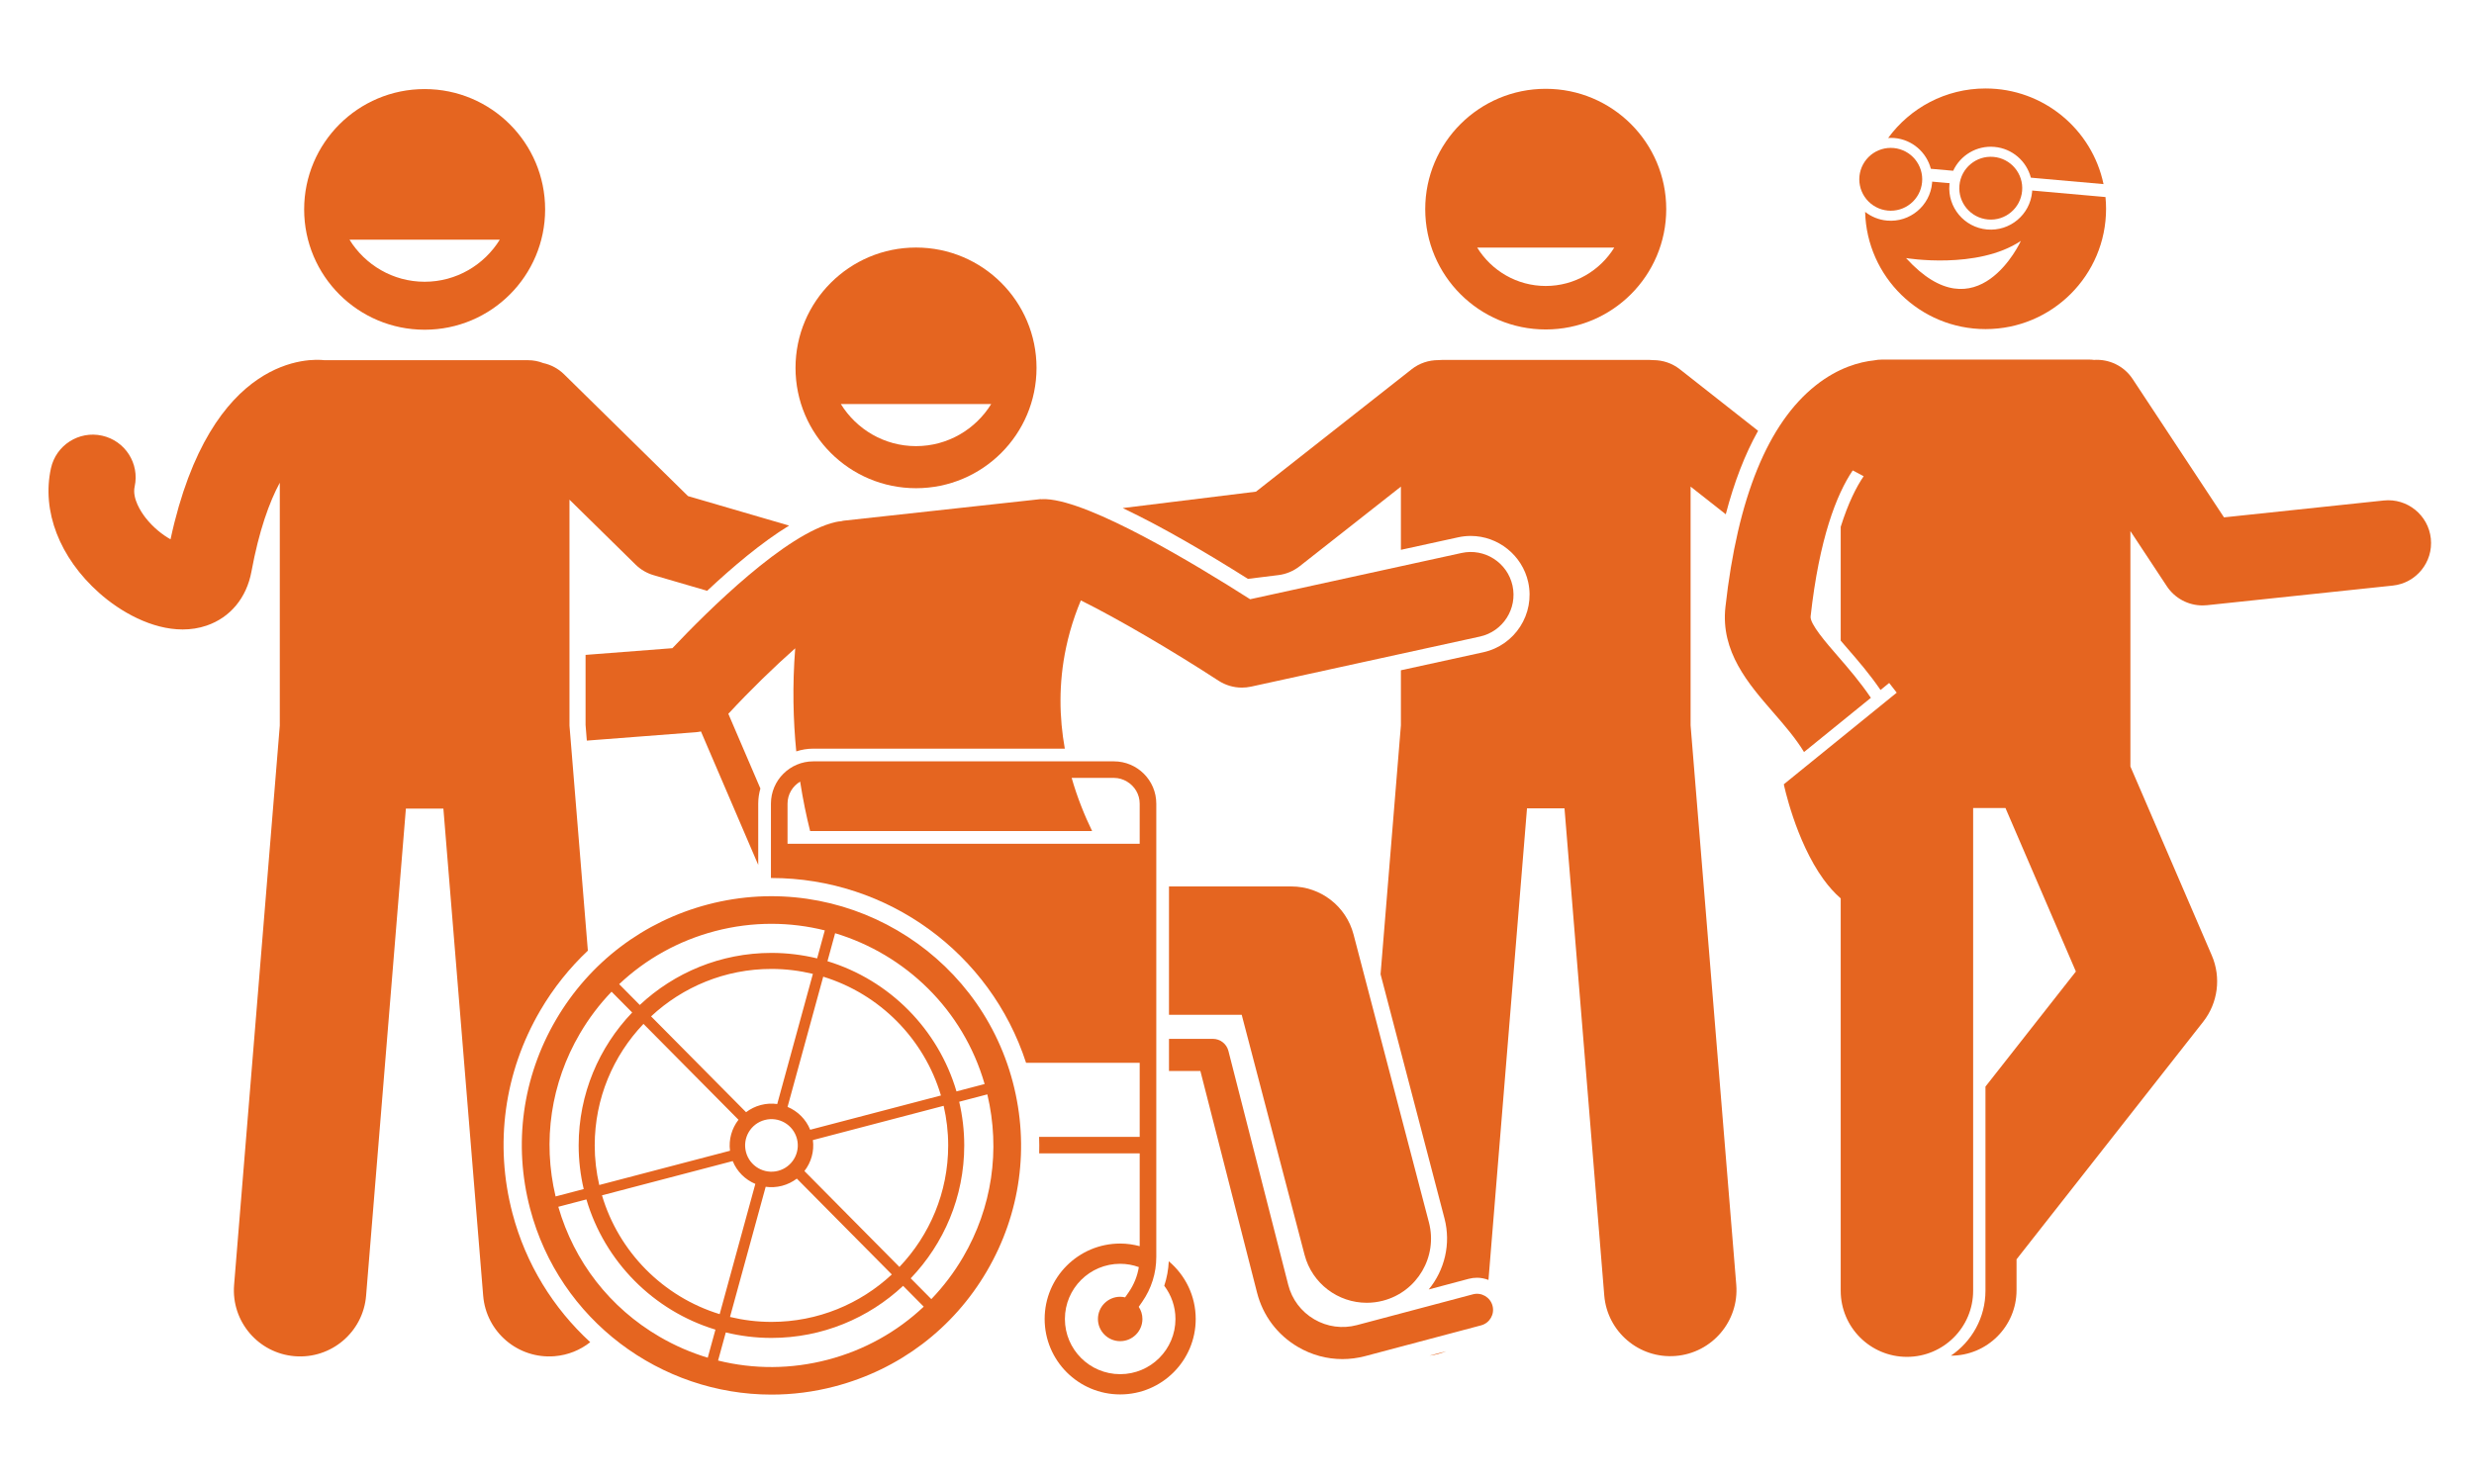 <svg xmlns="http://www.w3.org/2000/svg" xmlns:xlink="http://www.w3.org/1999/xlink" width="500" viewBox="0 0 375 225" height="300" preserveAspectRatio="xMidYMid meet"><defs><clipPath id="id1"><path d="M 216 13.414 L 253 13.414 L 253 50 L 216 50 Z M 216 13.414 " clip-rule="nonzero"></path></clipPath><clipPath id="id2"><path d="M 46 13.414 L 83 13.414 L 83 50 L 46 50 Z M 46 13.414 " clip-rule="nonzero"></path></clipPath><clipPath id="id3"><path d="M 116 115 L 182 115 L 182 211.414 L 116 211.414 Z M 116 115 " clip-rule="nonzero"></path></clipPath><clipPath id="id4"><path d="M 79 135 L 155 135 L 155 211.414 L 79 211.414 Z M 79 135 " clip-rule="nonzero"></path></clipPath><clipPath id="id5"><path d="M 286 13.414 L 319 13.414 L 319 28 L 286 28 Z M 286 13.414 " clip-rule="nonzero"></path></clipPath></defs><g clip-path="url(#id1)"><path fill="#e56520" d="M 234.297 13.465 C 224.211 13.465 216.031 21.633 216.031 31.707 C 216.031 41.785 224.211 49.953 234.297 49.953 C 244.387 49.953 252.562 41.785 252.562 31.707 C 252.562 21.633 244.387 13.465 234.297 13.465 Z M 234.297 43.359 C 229.906 43.359 226.062 41.023 223.91 37.543 L 244.684 37.543 C 242.531 41.023 238.688 43.359 234.297 43.359 Z M 234.297 43.359 " fill-opacity="1" fill-rule="nonzero"></path></g><path fill="#e56520" d="M 254.625 55.988 C 253.43 55.047 252.004 54.598 250.59 54.602 C 250.391 54.582 250.184 54.57 249.98 54.57 L 218.617 54.57 C 218.41 54.57 218.207 54.582 218.008 54.602 C 216.594 54.598 215.164 55.047 213.969 55.988 L 190.379 74.543 L 170.176 77.031 C 176.227 79.895 183.125 83.961 189.16 87.766 L 193.77 87.195 C 194.945 87.051 196.059 86.586 196.992 85.855 L 212.344 73.781 L 212.344 83.363 L 221.008 81.469 C 221.633 81.328 222.281 81.258 222.926 81.258 C 227.086 81.258 230.75 84.207 231.641 88.273 C 232.695 93.078 229.637 97.84 224.828 98.895 L 212.344 101.625 L 212.344 109.977 L 209.262 147.711 L 218.945 184.715 C 219.969 188.625 218.949 192.59 216.562 195.504 L 222.625 193.891 C 223.035 193.781 223.457 193.727 223.879 193.727 C 224.488 193.727 225.07 193.852 225.617 194.062 L 231.457 122.559 L 237.141 122.559 L 243.168 196.41 C 243.621 201.93 248.465 206.035 253.988 205.586 C 259.512 205.137 263.629 200.301 263.176 194.781 L 256.254 109.977 L 256.254 73.777 L 261.586 77.973 C 262.863 73.086 264.496 68.863 266.484 65.316 Z M 254.625 55.988 " fill-opacity="1" fill-rule="nonzero"></path><path fill="#e56520" d="M 219.234 204.859 L 216.664 205.543 C 217.559 205.434 218.422 205.195 219.234 204.859 Z M 219.234 204.859 " fill-opacity="1" fill-rule="nonzero"></path><path fill="#e56520" d="M 127.531 79.023 C 127.238 79.047 126.941 79.086 126.645 79.156 C 119.094 80.883 107.336 92.547 101.918 98.277 L 88.758 99.293 L 88.758 109.918 L 88.949 112.289 L 105.449 111.02 C 105.719 111 105.984 110.953 106.25 110.902 L 107.223 113.176 L 114.93 131.137 L 114.93 121.848 C 114.93 121.051 115.051 120.281 115.258 119.551 L 111.445 110.664 L 110.398 108.223 C 113.746 104.617 117.328 101.129 120.535 98.293 C 120.094 103.965 120.227 109.203 120.695 113.922 C 121.512 113.656 122.379 113.508 123.277 113.508 L 161.402 113.508 C 160.562 108.832 160.43 103.648 161.594 98.172 C 161.93 96.574 162.379 94.957 162.953 93.316 C 163.219 92.559 163.512 91.797 163.832 91.031 C 169.508 93.848 177.773 98.695 184.695 103.203 C 185.762 103.895 186.992 104.254 188.242 104.254 C 188.707 104.254 189.172 104.203 189.633 104.105 L 224.309 96.516 C 227.812 95.75 230.027 92.293 229.262 88.793 C 228.492 85.293 225.023 83.07 221.527 83.844 L 189.492 90.855 C 181.066 85.477 165.379 76.035 158.59 75.684 C 158.316 75.668 158.047 75.676 157.781 75.695 L 157.758 75.672 L 151.473 76.359 L 140.773 77.531 L 127.902 78.941 C 127.773 78.953 127.652 78.992 127.531 79.023 Z M 127.531 79.023 " fill-opacity="1" fill-rule="nonzero"></path><path fill="#e56520" d="M 138.848 37.531 C 128.762 37.531 120.582 45.699 120.582 55.777 C 120.582 65.852 128.762 74.02 138.848 74.02 C 148.934 74.02 157.113 65.852 157.113 55.777 C 157.113 45.699 148.934 37.531 138.848 37.531 Z M 138.848 67.641 C 134.031 67.641 129.816 65.082 127.453 61.262 L 150.242 61.262 C 147.879 65.082 143.66 67.641 138.848 67.641 Z M 138.848 67.641 " fill-opacity="1" fill-rule="nonzero"></path><g clip-path="url(#id2)"><path fill="#e56520" d="M 46.102 31.75 C 46.102 41.824 54.277 49.992 64.367 49.992 C 74.453 49.992 82.629 41.824 82.629 31.75 C 82.629 21.672 74.453 13.504 64.367 13.504 C 54.277 13.504 46.102 21.672 46.102 31.75 Z M 64.367 42.719 C 59.551 42.719 55.332 40.156 52.973 36.336 L 75.758 36.336 C 73.398 40.156 69.18 42.719 64.367 42.719 Z M 64.367 42.719 " fill-opacity="1" fill-rule="nonzero"></path></g><path fill="#e56520" d="M 25.848 81.77 C 24.672 81.109 23.211 79.992 22.031 78.461 C 21.41 77.656 20.012 75.594 20.41 73.777 C 21.18 70.277 18.961 66.82 15.457 66.051 C 11.961 65.281 8.492 67.496 7.723 70.996 C 6.297 77.484 9.023 84.543 15.012 89.879 C 18.285 92.797 23.016 95.438 27.688 95.438 C 28.914 95.438 30.137 95.254 31.328 94.848 C 34.906 93.621 37.379 90.637 38.113 86.66 C 39.266 80.422 40.832 76.113 42.41 73.188 L 42.41 110.016 L 35.484 194.82 C 35.035 200.34 39.148 205.176 44.676 205.625 C 50.199 206.074 55.043 201.969 55.492 196.449 L 61.523 122.598 L 67.207 122.598 L 73.238 196.449 C 73.688 201.969 78.535 206.074 84.059 205.625 C 86.109 205.457 87.965 204.684 89.465 203.496 C 83.883 198.371 79.703 191.668 77.676 183.953 C 74.922 173.48 76.422 162.562 81.891 153.211 C 83.879 149.809 86.316 146.766 89.105 144.137 L 86.32 110.016 L 86.32 75.758 L 96.34 85.605 C 97.105 86.359 98.047 86.91 99.074 87.207 L 107.188 89.574 C 111.074 85.93 115.48 82.215 119.609 79.688 L 104.285 75.215 L 85.504 56.754 C 84.598 55.863 83.492 55.297 82.332 55.047 C 81.625 54.77 80.855 54.613 80.047 54.613 L 49.18 54.613 C 47.289 54.387 31.941 53.512 25.848 81.77 Z M 25.848 81.77 " fill-opacity="1" fill-rule="nonzero"></path><path fill="#e56520" d="M 188.215 153.863 L 197.742 190.254 C 198.887 194.629 202.836 197.523 207.16 197.523 C 207.973 197.523 208.805 197.422 209.629 197.207 C 214.836 195.848 217.949 190.531 216.59 185.332 L 205.164 141.672 C 204.043 137.391 200.172 134.402 195.738 134.402 L 177.191 134.402 L 177.191 153.863 Z M 188.215 153.863 " fill-opacity="1" fill-rule="nonzero"></path><path fill="#e56520" d="M 223.254 196.242 L 205.684 200.906 C 203.473 201.492 201.172 201.18 199.199 200.023 C 197.227 198.867 195.828 197.012 195.266 194.801 L 186.199 159.34 C 185.926 158.262 184.953 157.508 183.84 157.508 L 177.191 157.508 L 177.191 162.375 L 181.949 162.375 L 190.543 196.004 C 191.434 199.484 193.633 202.402 196.734 204.219 C 198.816 205.438 201.129 206.062 203.477 206.062 C 204.629 206.062 205.789 205.91 206.938 205.609 L 224.504 200.945 C 225.805 200.598 226.578 199.266 226.23 197.969 C 225.883 196.672 224.551 195.898 223.254 196.242 Z M 223.254 196.242 " fill-opacity="1" fill-rule="nonzero"></path><g clip-path="url(#id3)"><path fill="#e56520" d="M 175.266 167.496 L 175.266 121.848 C 175.266 118.309 172.383 115.434 168.844 115.434 L 123.277 115.434 C 119.738 115.434 116.855 118.309 116.855 121.848 L 116.855 133.121 C 116.879 133.121 116.906 133.121 116.93 133.121 C 134.586 133.121 150.133 144.531 155.527 161.137 L 172.75 161.137 L 172.75 172.367 L 157.504 172.367 C 157.531 173.203 157.539 174.043 157.516 174.875 L 172.75 174.875 L 172.75 188.941 C 171.805 188.691 170.816 188.543 169.793 188.543 C 163.469 188.543 158.344 193.664 158.344 199.98 C 158.344 206.297 163.469 211.418 169.793 211.418 C 176.117 211.418 181.242 206.297 181.242 199.98 C 181.242 196.469 179.652 193.328 177.16 191.23 C 177.098 192.504 176.871 193.754 176.473 194.945 C 177.535 196.348 178.172 198.09 178.172 199.98 C 178.172 204.602 174.418 208.348 169.793 208.348 C 165.164 208.348 161.414 204.602 161.414 199.98 C 161.414 195.359 165.164 191.613 169.793 191.613 C 170.789 191.613 171.738 191.793 172.621 192.113 C 172.398 193.484 171.871 194.789 171.066 195.949 L 170.539 196.703 C 170.301 196.648 170.051 196.613 169.793 196.613 C 167.934 196.613 166.422 198.125 166.422 199.98 C 166.422 201.836 167.934 203.344 169.793 203.344 C 171.648 203.344 173.164 201.836 173.164 199.98 C 173.164 199.297 172.957 198.664 172.605 198.137 L 173.129 197.383 C 174.527 195.375 175.266 193.02 175.266 190.57 Z M 119.371 127.926 L 119.371 121.848 C 119.371 120.418 120.148 119.18 121.297 118.5 L 121.297 118.594 C 121.715 121.277 122.23 123.754 122.797 126.004 L 165.539 126.004 C 164.391 123.637 163.293 120.93 162.438 117.941 L 168.844 117.941 C 169.57 117.941 170.242 118.152 170.824 118.5 C 171.973 119.18 172.75 120.418 172.75 121.848 L 172.75 127.926 Z M 119.371 127.926 " fill-opacity="1" fill-rule="nonzero"></path></g><g clip-path="url(#id4)"><path fill="#e56520" d="M 107.336 137.121 C 97.562 139.684 89.375 145.891 84.277 154.605 C 79.18 163.316 77.785 173.492 80.348 183.25 C 84.801 200.199 100.168 211.445 116.941 211.445 C 120.109 211.445 123.328 211.047 126.535 210.203 C 136.305 207.645 144.496 201.438 149.59 192.723 C 154.688 184.012 156.082 173.836 153.52 164.074 C 148.227 143.926 127.508 131.836 107.336 137.121 Z M 87.895 156.715 C 89.258 154.383 90.875 152.258 92.699 150.359 L 95.824 153.512 C 90.805 158.754 87.711 165.852 87.711 173.664 C 87.711 175.941 87.98 178.156 88.477 180.285 L 84.215 181.402 C 82.211 172.965 83.496 164.23 87.895 156.715 Z M 123.215 147.656 L 117.809 167.391 C 117.004 167.277 116.16 167.32 115.324 167.539 C 114.488 167.758 113.734 168.137 113.086 168.629 L 98.688 154.098 C 103.477 149.641 109.891 146.906 116.934 146.906 C 119.098 146.906 121.199 147.172 123.215 147.656 Z M 142.625 166.094 L 122.805 171.289 C 122.156 169.684 120.898 168.461 119.375 167.824 L 124.781 148.082 C 133.34 150.707 140.082 157.508 142.625 166.094 Z M 143.723 173.664 C 143.723 180.801 140.906 187.285 136.332 192.09 L 121.93 177.551 C 122.945 176.25 123.441 174.57 123.215 172.855 L 143.035 167.66 C 143.48 169.594 143.723 171.602 143.723 173.664 Z M 115.922 169.809 C 118.055 169.25 120.234 170.523 120.797 172.652 C 121.355 174.781 120.078 176.961 117.945 177.52 C 115.816 178.078 113.633 176.805 113.074 174.676 C 112.512 172.547 113.789 170.367 115.922 169.809 Z M 111.062 176.039 C 111.711 177.645 112.969 178.863 114.492 179.5 L 109.086 199.246 C 100.527 196.621 93.785 189.82 91.246 181.234 Z M 116.059 179.938 C 116.863 180.047 117.707 180.008 118.543 179.789 C 119.379 179.57 120.133 179.191 120.781 178.699 L 135.18 193.23 C 130.391 197.688 123.977 200.422 116.934 200.422 C 114.77 200.422 112.668 200.156 110.652 199.672 Z M 111.938 169.773 C 110.926 171.078 110.43 172.754 110.652 174.473 L 90.832 179.668 C 90.387 177.734 90.145 175.727 90.145 173.664 C 90.145 166.527 92.961 160.039 97.535 155.238 Z M 84.625 182.969 L 88.887 181.852 C 91.652 191.277 99.051 198.738 108.445 201.594 L 107.277 205.852 C 104.754 205.09 102.301 204.031 99.965 202.668 C 92.441 198.281 87.027 191.301 84.625 182.969 Z M 125.469 206.156 C 119.934 207.609 114.246 207.625 108.844 206.281 L 110.012 202.02 C 112.23 202.559 114.547 202.852 116.934 202.852 C 124.645 202.852 131.664 199.848 136.891 194.957 L 140.016 198.113 C 135.969 201.934 131.008 204.707 125.469 206.156 Z M 145.973 190.613 C 144.609 192.941 142.992 195.07 141.168 196.969 L 138.043 193.816 C 143.062 188.574 146.156 181.473 146.156 173.664 C 146.156 171.387 145.887 169.172 145.391 167.043 L 149.656 165.926 C 151.66 174.363 150.371 183.098 145.973 190.613 Z M 149.246 164.359 L 144.98 165.477 C 142.215 156.051 134.816 148.59 125.426 145.734 L 126.586 141.492 C 137.191 144.688 145.98 153.031 149.246 164.359 Z M 125.02 141.062 L 123.859 145.309 C 121.637 144.77 119.32 144.477 116.934 144.477 C 109.223 144.477 102.203 147.477 96.977 152.371 L 93.852 149.215 C 97.898 145.395 102.859 142.621 108.398 141.168 C 111.25 140.422 114.109 140.066 116.93 140.066 C 119.688 140.066 122.402 140.41 125.02 141.062 Z M 125.02 141.062 " fill-opacity="1" fill-rule="nonzero"></path></g><path fill="#e56520" d="M 308.02 29.09 C 307.715 32.547 304.656 35.098 301.195 34.793 C 297.734 34.484 295.18 31.434 295.488 27.977 C 295.492 27.906 295.508 27.844 295.516 27.773 L 292.867 27.539 C 292.863 27.605 292.867 27.676 292.859 27.742 C 292.551 31.199 289.496 33.75 286.035 33.445 C 284.773 33.332 283.637 32.852 282.711 32.125 C 282.961 41.984 291.031 49.898 300.965 49.898 C 311.051 49.898 319.23 41.73 319.23 31.656 C 319.23 31.055 319.199 30.461 319.141 29.875 L 308.027 28.887 C 308.023 28.953 308.027 29.02 308.02 29.09 Z M 288.914 39.129 C 288.914 39.129 299.703 40.93 306.316 36.527 C 306.316 36.527 299.723 51.012 288.914 39.129 Z M 288.914 39.129 " fill-opacity="1" fill-rule="nonzero"></path><g clip-path="url(#id5)"><path fill="#e56520" d="M 287.152 20.926 C 289.867 21.168 292.016 23.098 292.672 25.59 L 296.055 25.891 C 297.137 23.555 299.598 22.031 302.312 22.273 C 305.027 22.516 307.176 24.445 307.832 26.938 L 318.844 27.914 C 317.113 19.633 309.766 13.414 300.965 13.414 C 294.895 13.414 289.52 16.371 286.199 20.922 C 286.512 20.902 286.828 20.898 287.152 20.926 Z M 287.152 20.926 " fill-opacity="1" fill-rule="nonzero"></path></g><path fill="#e56520" d="M 289.047 205.723 C 294.59 205.723 299.082 201.238 299.082 195.699 L 299.082 122.508 L 303.98 122.508 L 308.133 132.152 L 314.656 147.297 L 300.949 164.746 L 300.949 195.699 C 300.949 199.789 298.871 203.406 295.711 205.543 C 295.711 205.543 295.715 205.543 295.715 205.543 C 301.207 205.543 305.66 201.098 305.66 195.613 L 305.66 190.934 L 333.949 154.918 C 336.195 152.059 336.695 148.203 335.258 144.863 L 324.348 119.527 L 322.918 116.215 L 322.918 80.52 L 328.438 88.879 C 329.645 90.711 331.688 91.793 333.855 91.793 C 334.082 91.793 334.312 91.781 334.539 91.758 L 362.684 88.785 C 366.25 88.41 368.836 85.215 368.457 81.652 C 368.078 78.09 364.879 75.504 361.316 75.883 L 337.105 78.441 L 323.262 57.469 C 321.93 55.449 319.656 54.418 317.402 54.57 C 317.152 54.539 316.902 54.52 316.645 54.52 L 285.281 54.52 C 284.863 54.52 284.457 54.562 284.062 54.641 C 281.906 54.867 278.66 55.715 275.238 58.422 C 267.984 64.16 263.375 75.469 261.535 92.027 C 260.781 98.801 265.02 103.68 268.758 107.984 C 270.492 109.98 272.172 111.922 273.449 114.02 L 283.582 105.801 C 281.941 103.375 280.145 101.297 278.57 99.484 C 276.777 97.418 274.32 94.586 274.445 93.461 C 275.758 81.641 278.383 74.941 280.828 71.324 L 282.488 72.203 C 281.375 73.828 280.133 76.289 279.008 79.875 L 279.008 97.133 C 279.383 97.574 279.727 97.969 279.98 98.262 C 281.57 100.09 283.379 102.176 285.043 104.613 L 286.355 103.551 C 286.355 103.551 286.812 104.113 287.5 105.02 L 270.383 118.91 C 270.383 118.91 272.152 127.469 276.41 133.336 C 277.191 134.41 278.059 135.387 279.008 136.215 L 279.008 195.699 C 279.008 201.238 283.504 205.723 289.047 205.723 Z M 289.047 205.723 " fill-opacity="1" fill-rule="nonzero"></path><path fill="#e56520" d="M 291.363 27.184 C 291.363 27.496 291.332 27.809 291.27 28.113 C 291.211 28.422 291.121 28.719 291 29.008 C 290.879 29.297 290.734 29.57 290.559 29.832 C 290.387 30.09 290.188 30.332 289.965 30.555 C 289.746 30.773 289.504 30.973 289.242 31.145 C 288.984 31.32 288.707 31.465 288.418 31.586 C 288.129 31.707 287.832 31.797 287.523 31.855 C 287.219 31.918 286.906 31.949 286.594 31.949 C 286.281 31.949 285.969 31.918 285.664 31.855 C 285.355 31.797 285.059 31.707 284.77 31.586 C 284.48 31.465 284.203 31.32 283.945 31.145 C 283.684 30.973 283.441 30.773 283.223 30.555 C 283 30.332 282.801 30.09 282.629 29.832 C 282.453 29.57 282.309 29.297 282.188 29.008 C 282.066 28.719 281.977 28.422 281.918 28.113 C 281.855 27.809 281.824 27.496 281.824 27.184 C 281.824 26.871 281.855 26.562 281.918 26.254 C 281.977 25.949 282.066 25.652 282.188 25.363 C 282.309 25.074 282.453 24.797 282.629 24.539 C 282.801 24.277 283 24.039 283.223 23.816 C 283.441 23.594 283.684 23.398 283.945 23.223 C 284.203 23.051 284.48 22.902 284.77 22.785 C 285.059 22.664 285.355 22.574 285.664 22.512 C 285.969 22.453 286.281 22.422 286.594 22.422 C 286.906 22.422 287.219 22.453 287.523 22.512 C 287.832 22.574 288.129 22.664 288.418 22.785 C 288.707 22.902 288.984 23.051 289.242 23.223 C 289.504 23.398 289.746 23.594 289.965 23.816 C 290.188 24.039 290.387 24.277 290.559 24.539 C 290.734 24.797 290.879 25.074 291 25.363 C 291.121 25.652 291.211 25.949 291.27 26.254 C 291.332 26.562 291.363 26.871 291.363 27.184 Z M 291.363 27.184 " fill-opacity="1" fill-rule="nonzero"></path><path fill="#e56520" d="M 302.176 23.789 C 299.555 23.555 297.238 25.492 297.004 28.109 C 296.77 30.73 298.707 33.043 301.332 33.277 C 303.953 33.512 306.27 31.574 306.504 28.953 C 306.738 26.336 304.801 24.02 302.176 23.789 Z M 302.176 23.789 " fill-opacity="1" fill-rule="nonzero"></path></svg>